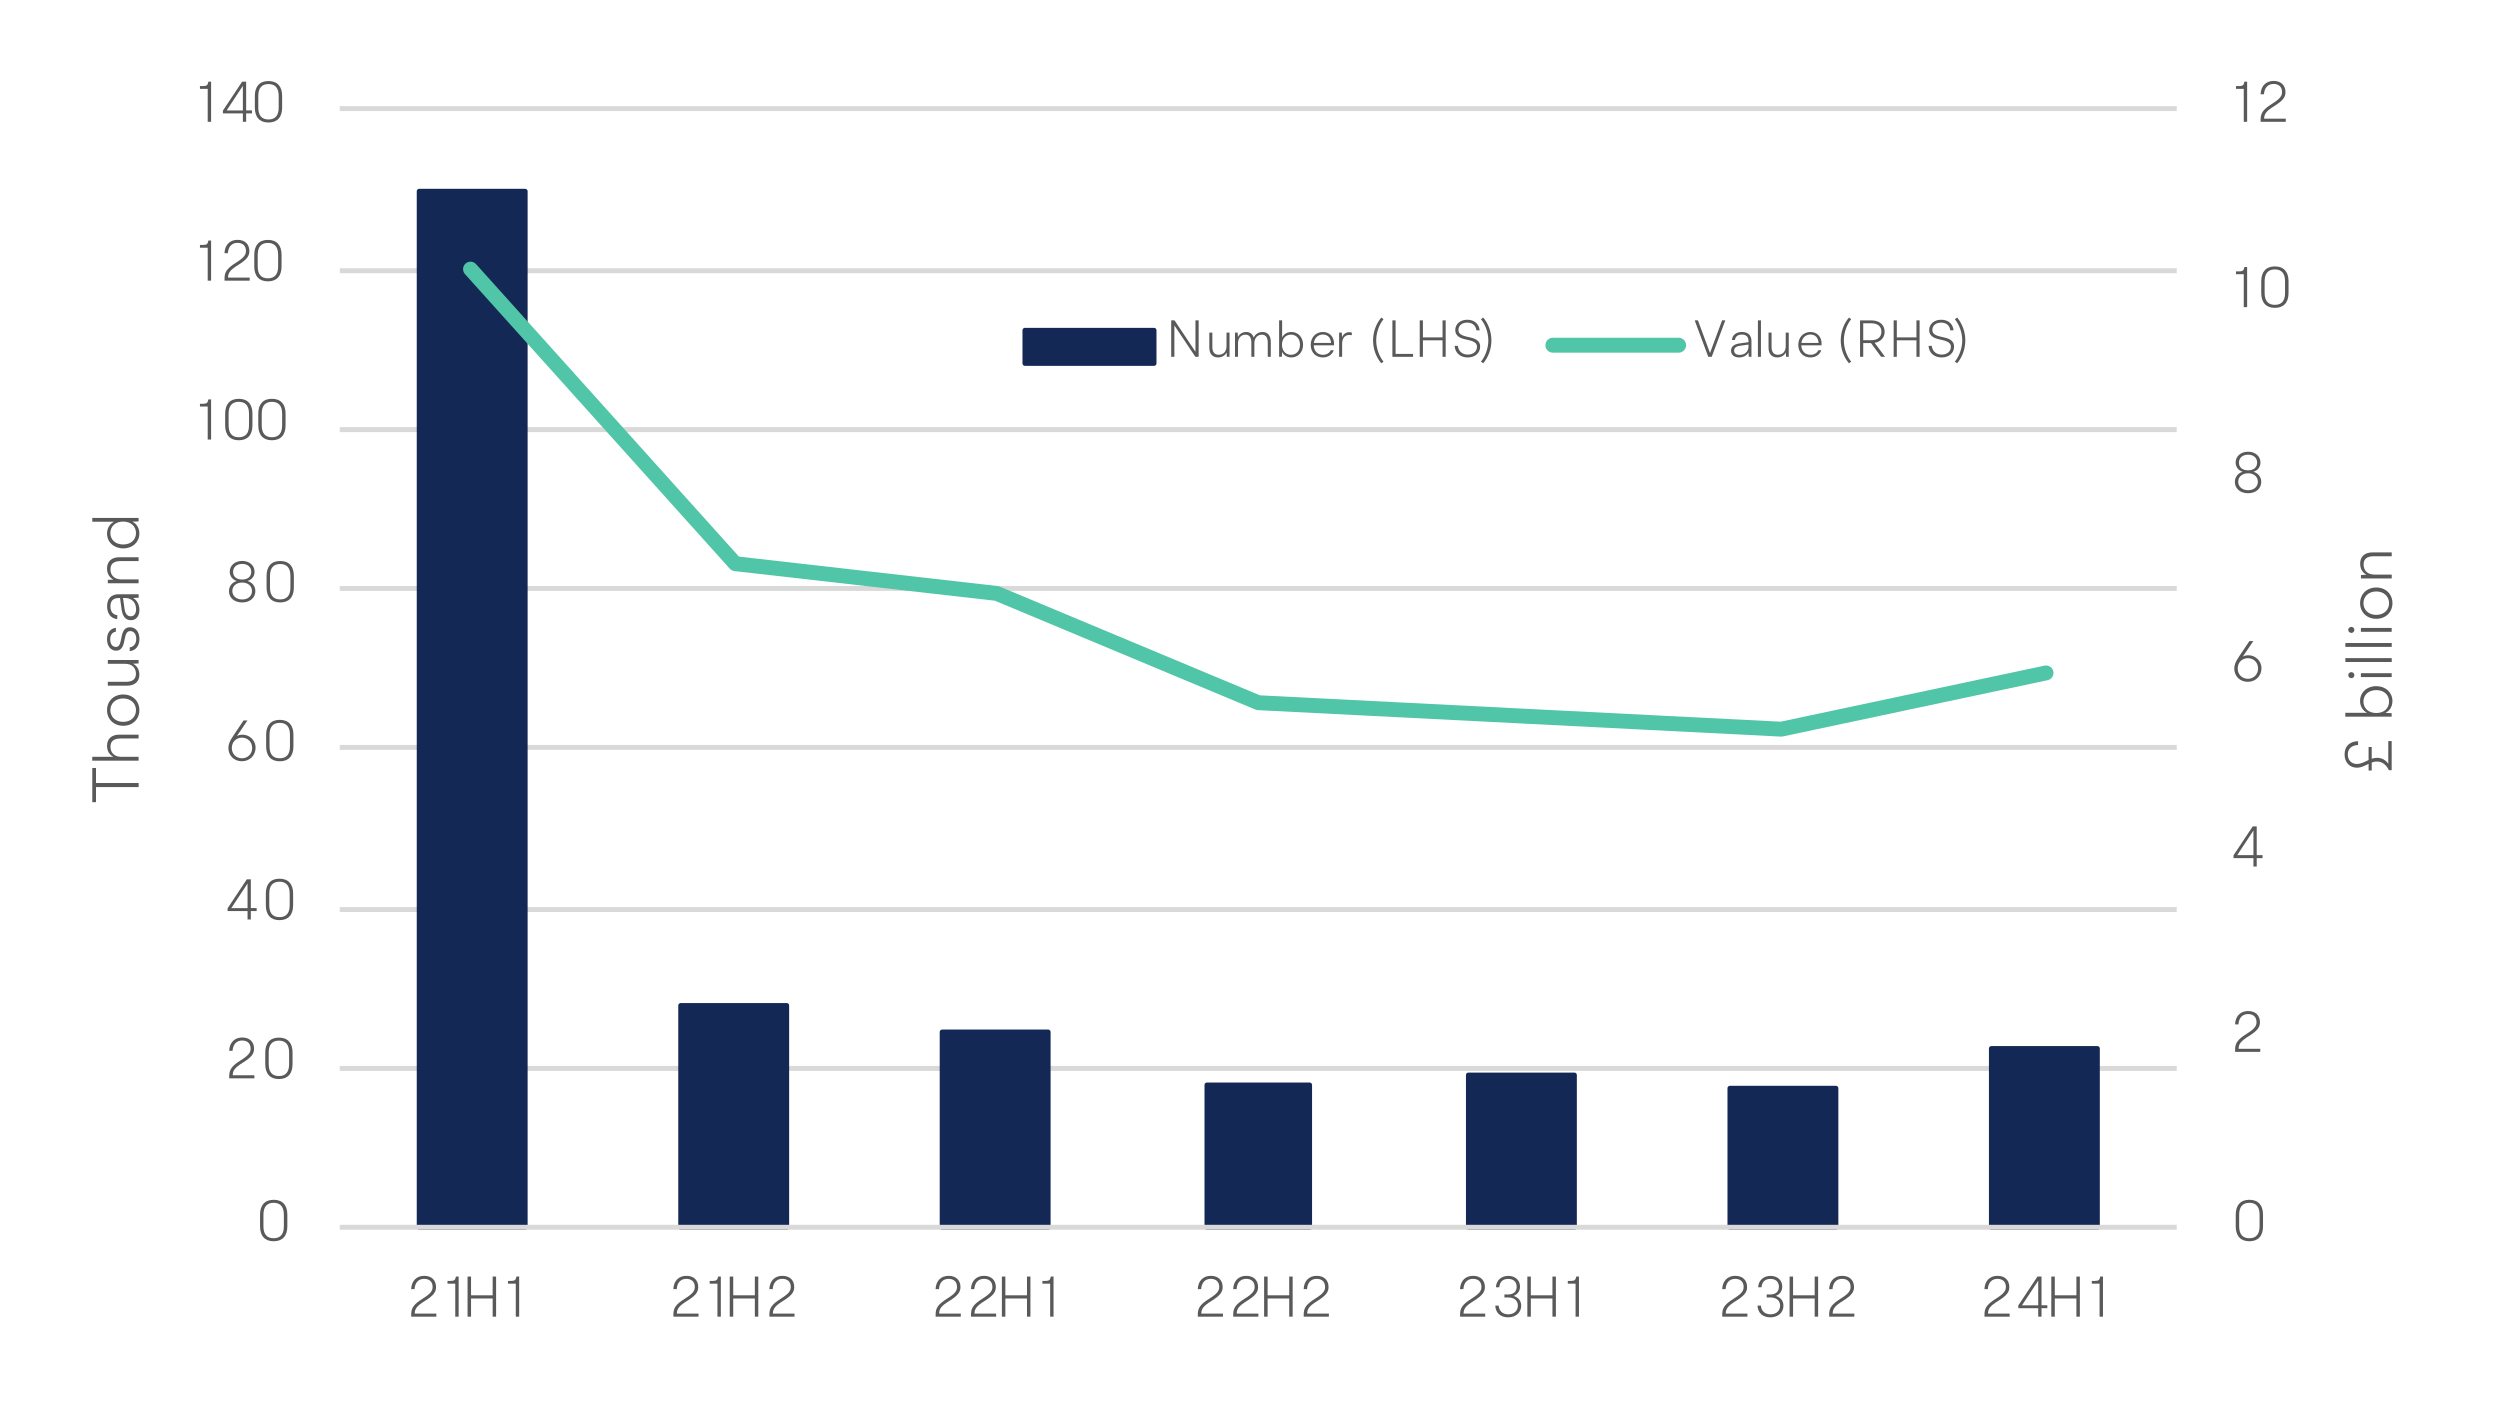 <?xml version="1.0" encoding="UTF-8"?>
<svg id="uuid-120150ca-4643-489a-9468-6be40a48b40f" data-name="Layer 1" xmlns="http://www.w3.org/2000/svg" xmlns:xlink="http://www.w3.org/1999/xlink" viewBox="0 0 480 270">
  <defs>
    <style>
      .uuid-d340a95a-2967-4fdb-83f3-d22464442199 {
        stroke: #142855;
      }

      .uuid-d340a95a-2967-4fdb-83f3-d22464442199, .uuid-97248f08-da55-48e5-ba47-a2c2f1f30450, .uuid-43888599-d480-4f8f-bada-a1486e1f57c1, .uuid-03ceb8fc-f57b-4523-b98e-77ad805b5ea3 {
        fill: none;
      }

      .uuid-d340a95a-2967-4fdb-83f3-d22464442199, .uuid-43888599-d480-4f8f-bada-a1486e1f57c1 {
        stroke-width: .95px;
      }

      .uuid-d340a95a-2967-4fdb-83f3-d22464442199, .uuid-43888599-d480-4f8f-bada-a1486e1f57c1, .uuid-03ceb8fc-f57b-4523-b98e-77ad805b5ea3 {
        stroke-linejoin: round;
      }

      .uuid-d2dc19fc-bab8-4400-873c-7f57630ffc8c {
        fill: #595959;
      }

      .uuid-d2dc19fc-bab8-4400-873c-7f57630ffc8c, .uuid-97248f08-da55-48e5-ba47-a2c2f1f30450, .uuid-b4e636f4-4037-428e-82ef-773ac1799052 {
        stroke-width: 0px;
      }

      .uuid-c4e2feae-39ee-47c7-992f-965776835949 {
        clip-path: url(#uuid-4280e278-5df7-4f74-8068-ddbf7408f77b);
      }

      .uuid-43888599-d480-4f8f-bada-a1486e1f57c1 {
        stroke: #d9d9d9;
      }

      .uuid-ffd09800-9194-4428-8593-faff4f99f37b {
        clip-path: url(#uuid-55867dc0-1268-41ec-aafe-fd22ec60ad22);
      }

      .uuid-b4e636f4-4037-428e-82ef-773ac1799052 {
        fill: #142855;
      }

      .uuid-03ceb8fc-f57b-4523-b98e-77ad805b5ea3 {
        stroke: #50c5a7;
        stroke-linecap: round;
        stroke-width: 2.86px;
      }
    </style>
    <clipPath id="uuid-55867dc0-1268-41ec-aafe-fd22ec60ad22">
      <rect class="uuid-97248f08-da55-48e5-ba47-a2c2f1f30450" x="64.6" y="20.21" width="353.33" height="216.07"/>
    </clipPath>
    <clipPath id="uuid-4280e278-5df7-4f74-8068-ddbf7408f77b">
      <rect class="uuid-97248f08-da55-48e5-ba47-a2c2f1f30450" x="64.6" y="20.21" width="353.33" height="216.07"/>
    </clipPath>
  </defs>
  <path class="uuid-43888599-d480-4f8f-bada-a1486e1f57c1" d="M65.24,20.85h352.7M65.24,51.98h352.7M65.24,82.49h352.7M65.24,112.99h352.7M65.24,143.5h352.7M65.24,174.63h352.7M65.24,205.14h352.7"/>
  <g class="uuid-ffd09800-9194-4428-8593-faff4f99f37b">
    <path class="uuid-b4e636f4-4037-428e-82ef-773ac1799052" d="M382.35,201.32h20.34v34.32h-20.34v-34.32ZM332.15,208.95h20.34v26.69h-20.34v-26.69ZM281.94,206.41h20.34v29.23h-20.34v-29.23ZM231.74,208.32h19.7v27.33h-19.7v-27.33ZM180.9,198.15h20.34v37.49h-20.34v-37.49ZM130.7,193.06h20.34v42.58h-20.34v-42.58ZM80.49,36.73h20.34v198.91h-20.34V36.73Z"/>
    <path class="uuid-d340a95a-2967-4fdb-83f3-d22464442199" d="M382.35,201.32h20.34v34.32h-20.34v-34.32ZM332.15,208.95h20.34v26.69h-20.34v-26.69ZM281.94,206.41h20.34v29.23h-20.34v-29.23ZM231.74,208.32h19.7v27.33h-19.7v-27.33ZM180.9,198.15h20.34v37.49h-20.34v-37.49ZM130.7,193.06h20.34v42.58h-20.34v-42.58ZM80.49,36.73h20.34v198.91h-20.34V36.73Z"/>
  </g>
  <line class="uuid-43888599-d480-4f8f-bada-a1486e1f57c1" x1="65.24" y1="235.64" x2="417.94" y2="235.64"/>
  <g class="uuid-c4e2feae-39ee-47c7-992f-965776835949">
    <polyline class="uuid-03ceb8fc-f57b-4523-b98e-77ad805b5ea3" points="90.34 51.67 141.18 108.23 191.38 113.94 241.59 134.92 291.79 137.46 342 140 392.84 129.2"/>
  </g>
  <path class="uuid-d2dc19fc-bab8-4400-873c-7f57630ffc8c" d="M429.26,235.46v-2.24c0-1.83.92-2.86,2.62-2.86s2.62,1.03,2.62,2.86v2.24c0,1.83-.92,2.86-2.62,2.86s-2.62-1.03-2.62-2.86ZM433.84,235.46v-2.24c0-1.54-.69-2.28-1.96-2.28s-1.96.74-1.96,2.28v2.24c0,1.54.69,2.28,1.96,2.28s1.96-.74,1.96-2.28Z"/>
  <path class="uuid-d2dc19fc-bab8-4400-873c-7f57630ffc8c" d="M433.97,201.38v.58h-4.83v-.41c0-1.24.45-1.94,2.18-3.03,1.6-1,1.93-1.55,1.93-2.27,0-.98-.61-1.55-1.62-1.55s-1.76.64-1.85,1.98h-.65c.07-1.65,1.09-2.56,2.51-2.56s2.27.84,2.27,2.16c0,.92-.45,1.61-2.13,2.65-1.57.98-1.94,1.5-1.97,2.44h4.17Z"/>
  <path class="uuid-d2dc19fc-bab8-4400-873c-7f57630ffc8c" d="M434.41,164.76h-1.12v1.62h-.63v-1.62h-3.83v-.53l3.69-5.56h.77v5.52h1.12v.56ZM432.66,164.19v-4.73l-3.12,4.73h3.12Z"/>
  <path class="uuid-d2dc19fc-bab8-4400-873c-7f57630ffc8c" d="M434.2,128.34c0,1.41-1.1,2.57-2.62,2.57s-2.6-1.1-2.6-2.53c0-.68.24-1.33.86-2.24l2.05-3.06h.75l-2.02,2.99c.31-.18.68-.26,1.07-.26,1.38,0,2.52,1.1,2.52,2.53ZM433.55,128.35c0-1.17-.86-1.98-1.96-1.98s-1.95.81-1.95,1.98.85,1.98,1.95,1.98,1.96-.83,1.96-1.98Z"/>
  <path class="uuid-d2dc19fc-bab8-4400-873c-7f57630ffc8c" d="M429.09,92.54c0-.94.59-1.68,1.47-1.95v-.02c-.87-.29-1.32-.98-1.32-1.77,0-1.19,1-2.07,2.39-2.07s2.38.88,2.38,2.07c0,.79-.44,1.48-1.32,1.77v.02c.89.26,1.47,1.01,1.47,1.95,0,1.24-1.02,2.16-2.53,2.16s-2.54-.91-2.54-2.16ZM433.51,92.49c0-.95-.75-1.62-1.88-1.62s-1.89.67-1.89,1.62.76,1.63,1.89,1.63,1.88-.66,1.88-1.63ZM433.37,88.83c0-.9-.66-1.53-1.74-1.53s-1.75.63-1.75,1.53.64,1.47,1.75,1.47,1.74-.6,1.74-1.47Z"/>
  <g>
    <path class="uuid-d2dc19fc-bab8-4400-873c-7f57630ffc8c" d="M431.45,51.27v7.7h-.65v-6.33h-1.49v-.53h.5c.79,0,1-.15,1.12-.85h.52Z"/>
    <path class="uuid-d2dc19fc-bab8-4400-873c-7f57630ffc8c" d="M434.16,56.25v-2.24c0-1.83.92-2.86,2.62-2.86s2.62,1.03,2.62,2.86v2.24c0,1.83-.92,2.86-2.62,2.86s-2.62-1.03-2.62-2.86ZM438.73,56.25v-2.24c0-1.54-.69-2.28-1.96-2.28s-1.96.74-1.96,2.28v2.24c0,1.54.69,2.28,1.96,2.28s1.96-.74,1.96-2.28Z"/>
  </g>
  <g>
    <path class="uuid-d2dc19fc-bab8-4400-873c-7f57630ffc8c" d="M431.45,15.69v7.7h-.65v-6.33h-1.49v-.53h.5c.79,0,1-.15,1.12-.85h.52Z"/>
    <path class="uuid-d2dc19fc-bab8-4400-873c-7f57630ffc8c" d="M438.87,22.8v.58h-4.83v-.41c0-1.24.45-1.94,2.18-3.03,1.6-1,1.93-1.55,1.93-2.27,0-.98-.61-1.55-1.62-1.55s-1.76.64-1.85,1.98h-.65c.07-1.65,1.09-2.56,2.51-2.56s2.27.84,2.27,2.16c0,.92-.45,1.61-2.13,2.65-1.57.98-1.94,1.5-1.97,2.44h4.17Z"/>
  </g>
  <path class="uuid-d2dc19fc-bab8-4400-873c-7f57630ffc8c" d="M49.93,235.46v-2.24c0-1.83.92-2.86,2.62-2.86s2.62,1.03,2.62,2.86v2.24c0,1.83-.92,2.86-2.62,2.86s-2.62-1.03-2.62-2.86ZM54.5,235.46v-2.24c0-1.54-.69-2.28-1.96-2.28s-1.96.74-1.96,2.28v2.24c0,1.54.69,2.28,1.96,2.28s1.96-.74,1.96-2.28Z"/>
  <g>
    <path class="uuid-d2dc19fc-bab8-4400-873c-7f57630ffc8c" d="M48.84,206.46v.58h-4.83v-.41c0-1.24.45-1.94,2.18-3.03,1.6-1,1.93-1.55,1.93-2.27,0-.98-.61-1.55-1.62-1.55s-1.76.64-1.85,1.98h-.65c.07-1.65,1.09-2.56,2.51-2.56s2.27.84,2.27,2.16c0,.92-.45,1.61-2.13,2.65-1.57.98-1.94,1.5-1.97,2.44h4.17Z"/>
    <path class="uuid-d2dc19fc-bab8-4400-873c-7f57630ffc8c" d="M50.93,204.32v-2.24c0-1.83.92-2.86,2.62-2.86s2.62,1.03,2.62,2.86v2.24c0,1.83-.92,2.86-2.62,2.86s-2.62-1.03-2.62-2.86ZM55.51,204.32v-2.24c0-1.54-.69-2.28-1.96-2.28s-1.96.74-1.96,2.28v2.24c0,1.54.69,2.28,1.96,2.28s1.96-.74,1.96-2.28Z"/>
  </g>
  <g>
    <path class="uuid-d2dc19fc-bab8-4400-873c-7f57630ffc8c" d="M49.28,174.92h-1.12v1.62h-.63v-1.62h-3.83v-.53l3.69-5.56h.77v5.52h1.12v.56ZM47.53,174.36v-4.73l-3.12,4.73h3.12Z"/>
    <path class="uuid-d2dc19fc-bab8-4400-873c-7f57630ffc8c" d="M51.04,173.81v-2.24c0-1.83.92-2.86,2.62-2.86s2.62,1.03,2.62,2.86v2.24c0,1.83-.92,2.86-2.62,2.86s-2.62-1.03-2.62-2.86ZM55.62,173.81v-2.24c0-1.54-.69-2.28-1.96-2.28s-1.96.74-1.96,2.28v2.24c0,1.54.69,2.28,1.96,2.28s1.96-.74,1.96-2.28Z"/>
  </g>
  <g>
    <path class="uuid-d2dc19fc-bab8-4400-873c-7f57630ffc8c" d="M49.07,143.59c0,1.41-1.1,2.57-2.62,2.57s-2.6-1.1-2.6-2.53c0-.68.24-1.33.86-2.24l2.05-3.06h.75l-2.02,2.99c.31-.18.68-.26,1.07-.26,1.38,0,2.52,1.1,2.52,2.53ZM48.42,143.61c0-1.17-.86-1.98-1.96-1.98s-1.95.81-1.95,1.98.85,1.98,1.95,1.98,1.96-.83,1.96-1.98Z"/>
    <path class="uuid-d2dc19fc-bab8-4400-873c-7f57630ffc8c" d="M51.1,143.31v-2.24c0-1.83.92-2.86,2.62-2.86s2.62,1.03,2.62,2.86v2.24c0,1.83-.92,2.86-2.62,2.86s-2.62-1.03-2.62-2.86ZM55.67,143.31v-2.24c0-1.54-.69-2.28-1.96-2.28s-1.96.74-1.96,2.28v2.24c0,1.54.69,2.28,1.96,2.28s1.96-.74,1.96-2.28Z"/>
  </g>
  <g>
    <path class="uuid-d2dc19fc-bab8-4400-873c-7f57630ffc8c" d="M43.96,113.51c0-.94.59-1.68,1.47-1.95v-.02c-.87-.29-1.32-.98-1.32-1.77,0-1.19,1-2.07,2.39-2.07s2.38.88,2.38,2.07c0,.79-.44,1.48-1.32,1.77v.02c.89.26,1.47,1.01,1.47,1.95,0,1.24-1.02,2.16-2.53,2.16s-2.54-.91-2.54-2.16ZM48.38,113.47c0-.95-.75-1.62-1.88-1.62s-1.89.67-1.89,1.62.76,1.63,1.89,1.63,1.88-.66,1.88-1.63ZM48.24,109.8c0-.9-.66-1.53-1.74-1.53s-1.75.63-1.75,1.53.64,1.47,1.75,1.47,1.74-.6,1.74-1.47Z"/>
    <path class="uuid-d2dc19fc-bab8-4400-873c-7f57630ffc8c" d="M51.18,112.81v-2.24c0-1.83.92-2.86,2.62-2.86s2.62,1.03,2.62,2.86v2.24c0,1.83-.92,2.86-2.62,2.86s-2.62-1.03-2.62-2.86ZM55.76,112.81v-2.24c0-1.54-.69-2.28-1.96-2.28s-1.96.74-1.96,2.28v2.24c0,1.54.69,2.28,1.96,2.28s1.96-.74,1.96-2.28Z"/>
  </g>
  <g>
    <path class="uuid-d2dc19fc-bab8-4400-873c-7f57630ffc8c" d="M40.53,76.69v7.7h-.65v-6.33h-1.49v-.53h.5c.79,0,1-.15,1.12-.85h.52Z"/>
    <path class="uuid-d2dc19fc-bab8-4400-873c-7f57630ffc8c" d="M43.23,81.67v-2.24c0-1.83.92-2.86,2.62-2.86s2.62,1.03,2.62,2.86v2.24c0,1.83-.92,2.86-2.62,2.86s-2.62-1.03-2.62-2.86ZM47.81,81.67v-2.24c0-1.54-.69-2.28-1.96-2.28s-1.96.74-1.96,2.28v2.24c0,1.54.69,2.28,1.96,2.28s1.96-.74,1.96-2.28Z"/>
    <path class="uuid-d2dc19fc-bab8-4400-873c-7f57630ffc8c" d="M49.59,81.67v-2.24c0-1.83.92-2.86,2.62-2.86s2.62,1.03,2.62,2.86v2.24c0,1.83-.92,2.86-2.62,2.86s-2.62-1.03-2.62-2.86ZM54.17,81.67v-2.24c0-1.54-.69-2.28-1.96-2.28s-1.96.74-1.96,2.28v2.24c0,1.54.69,2.28,1.96,2.28s1.96-.74,1.96-2.28Z"/>
  </g>
  <g>
    <path class="uuid-d2dc19fc-bab8-4400-873c-7f57630ffc8c" d="M40.53,46.19v7.7h-.65v-6.33h-1.49v-.53h.5c.79,0,1-.15,1.12-.85h.52Z"/>
    <path class="uuid-d2dc19fc-bab8-4400-873c-7f57630ffc8c" d="M47.94,53.31v.58h-4.83v-.41c0-1.24.45-1.94,2.18-3.03,1.6-1,1.93-1.55,1.93-2.27,0-.98-.61-1.55-1.62-1.55s-1.76.64-1.85,1.98h-.65c.07-1.65,1.09-2.56,2.51-2.56s2.27.84,2.27,2.16c0,.92-.45,1.61-2.13,2.65-1.57.98-1.94,1.5-1.97,2.44h4.17Z"/>
    <path class="uuid-d2dc19fc-bab8-4400-873c-7f57630ffc8c" d="M48.82,51.16v-2.24c0-1.83.92-2.86,2.62-2.86s2.62,1.03,2.62,2.86v2.24c0,1.83-.92,2.86-2.62,2.86s-2.62-1.03-2.62-2.86ZM53.4,51.16v-2.24c0-1.54-.69-2.28-1.96-2.28s-1.96.74-1.96,2.28v2.24c0,1.54.69,2.28,1.96,2.28s1.96-.74,1.96-2.28Z"/>
  </g>
  <g>
    <path class="uuid-d2dc19fc-bab8-4400-873c-7f57630ffc8c" d="M40.53,15.69v7.7h-.65v-6.33h-1.49v-.53h.5c.79,0,1-.15,1.12-.85h.52Z"/>
    <path class="uuid-d2dc19fc-bab8-4400-873c-7f57630ffc8c" d="M48.38,21.77h-1.12v1.62h-.63v-1.62h-3.83v-.53l3.69-5.56h.77v5.52h1.12v.56ZM46.63,21.21v-4.73l-3.12,4.73h3.12Z"/>
    <path class="uuid-d2dc19fc-bab8-4400-873c-7f57630ffc8c" d="M48.93,20.66v-2.24c0-1.83.92-2.86,2.62-2.86s2.62,1.03,2.62,2.86v2.24c0,1.83-.92,2.86-2.62,2.86s-2.62-1.03-2.62-2.86ZM53.51,20.66v-2.24c0-1.54-.69-2.28-1.96-2.28s-1.96.74-1.96,2.28v2.24c0,1.54.69,2.28,1.96,2.28s1.96-.74,1.96-2.28Z"/>
  </g>
  <g>
    <path class="uuid-d2dc19fc-bab8-4400-873c-7f57630ffc8c" d="M83.78,252.22v.58h-4.83v-.41c0-1.24.45-1.94,2.18-3.03,1.6-1,1.93-1.55,1.93-2.27,0-.98-.61-1.55-1.62-1.55s-1.76.64-1.85,1.98h-.65c.07-1.65,1.09-2.56,2.51-2.56s2.27.84,2.27,2.16c0,.92-.45,1.61-2.13,2.65-1.57.98-1.94,1.5-1.97,2.44h4.17Z"/>
    <path class="uuid-d2dc19fc-bab8-4400-873c-7f57630ffc8c" d="M88.06,245.1v7.7h-.65v-6.33h-1.49v-.53h.5c.79,0,1-.15,1.12-.85h.52Z"/>
    <path class="uuid-d2dc19fc-bab8-4400-873c-7f57630ffc8c" d="M95.25,245.1v7.7h-.66v-3.49h-4.15v3.49h-.67v-7.7h.67v3.6h4.15v-3.6h.66Z"/>
    <path class="uuid-d2dc19fc-bab8-4400-873c-7f57630ffc8c" d="M99.68,245.1v7.7h-.65v-6.33h-1.49v-.53h.5c.79,0,1-.15,1.12-.85h.52Z"/>
  </g>
  <g>
    <path class="uuid-d2dc19fc-bab8-4400-873c-7f57630ffc8c" d="M134.12,252.22v.58h-4.83v-.41c0-1.24.45-1.94,2.18-3.03,1.6-1,1.93-1.55,1.93-2.27,0-.98-.61-1.55-1.62-1.55s-1.76.64-1.85,1.98h-.65c.07-1.65,1.09-2.56,2.51-2.56s2.27.84,2.27,2.16c0,.92-.45,1.61-2.13,2.65-1.57.98-1.94,1.5-1.97,2.44h4.17Z"/>
    <path class="uuid-d2dc19fc-bab8-4400-873c-7f57630ffc8c" d="M138.4,245.1v7.7h-.65v-6.33h-1.49v-.53h.5c.79,0,1-.15,1.12-.85h.52Z"/>
    <path class="uuid-d2dc19fc-bab8-4400-873c-7f57630ffc8c" d="M145.59,245.1v7.7h-.66v-3.49h-4.15v3.49h-.67v-7.7h.67v3.6h4.15v-3.6h.66Z"/>
    <path class="uuid-d2dc19fc-bab8-4400-873c-7f57630ffc8c" d="M152.55,252.22v.58h-4.83v-.41c0-1.24.45-1.94,2.18-3.03,1.6-1,1.93-1.55,1.93-2.27,0-.98-.61-1.55-1.62-1.55s-1.76.64-1.85,1.98h-.65c.07-1.65,1.09-2.56,2.51-2.56s2.27.84,2.27,2.16c0,.92-.45,1.61-2.13,2.65-1.57.98-1.94,1.5-1.97,2.44h4.17Z"/>
  </g>
  <g>
    <path class="uuid-d2dc19fc-bab8-4400-873c-7f57630ffc8c" d="M184.47,252.22v.58h-4.83v-.41c0-1.24.45-1.94,2.18-3.03,1.6-1,1.93-1.55,1.93-2.27,0-.98-.61-1.55-1.62-1.55s-1.76.64-1.85,1.98h-.65c.07-1.65,1.09-2.56,2.51-2.56s2.27.84,2.27,2.16c0,.92-.45,1.61-2.13,2.65-1.57.98-1.94,1.5-1.97,2.44h4.17Z"/>
    <path class="uuid-d2dc19fc-bab8-4400-873c-7f57630ffc8c" d="M191.26,252.22v.58h-4.83v-.41c0-1.24.45-1.94,2.18-3.03,1.6-1,1.93-1.55,1.93-2.27,0-.98-.61-1.55-1.62-1.55s-1.76.64-1.85,1.98h-.65c.07-1.65,1.09-2.56,2.51-2.56s2.27.84,2.27,2.16c0,.92-.45,1.61-2.13,2.65-1.57.98-1.94,1.5-1.97,2.44h4.17Z"/>
    <path class="uuid-d2dc19fc-bab8-4400-873c-7f57630ffc8c" d="M197.84,245.1v7.7h-.66v-3.49h-4.15v3.49h-.67v-7.7h.67v3.6h4.15v-3.6h.66Z"/>
    <path class="uuid-d2dc19fc-bab8-4400-873c-7f57630ffc8c" d="M202.28,245.1v7.7h-.65v-6.33h-1.49v-.53h.5c.79,0,1-.15,1.12-.85h.52Z"/>
  </g>
  <g>
    <path class="uuid-d2dc19fc-bab8-4400-873c-7f57630ffc8c" d="M234.81,252.22v.58h-4.83v-.41c0-1.24.45-1.94,2.18-3.03,1.6-1,1.93-1.55,1.93-2.27,0-.98-.61-1.55-1.62-1.55s-1.76.64-1.85,1.98h-.65c.07-1.65,1.09-2.56,2.51-2.56s2.27.84,2.27,2.16c0,.92-.45,1.61-2.13,2.65-1.57.98-1.94,1.5-1.97,2.44h4.17Z"/>
    <path class="uuid-d2dc19fc-bab8-4400-873c-7f57630ffc8c" d="M241.61,252.22v.58h-4.83v-.41c0-1.24.45-1.94,2.18-3.03,1.6-1,1.93-1.55,1.93-2.27,0-.98-.61-1.55-1.62-1.55s-1.76.64-1.85,1.98h-.65c.07-1.65,1.09-2.56,2.51-2.56s2.27.84,2.27,2.16c0,.92-.45,1.61-2.13,2.65-1.57.98-1.94,1.5-1.97,2.44h4.17Z"/>
    <path class="uuid-d2dc19fc-bab8-4400-873c-7f57630ffc8c" d="M248.19,245.1v7.7h-.66v-3.49h-4.15v3.49h-.67v-7.7h.67v3.6h4.15v-3.6h.66Z"/>
    <path class="uuid-d2dc19fc-bab8-4400-873c-7f57630ffc8c" d="M255.14,252.22v.58h-4.83v-.41c0-1.24.45-1.94,2.18-3.03,1.6-1,1.93-1.55,1.93-2.27,0-.98-.61-1.55-1.62-1.55s-1.76.64-1.85,1.98h-.65c.07-1.65,1.09-2.56,2.51-2.56s2.27.84,2.27,2.16c0,.92-.45,1.61-2.13,2.65-1.57.98-1.94,1.5-1.97,2.44h4.17Z"/>
  </g>
  <g>
    <path class="uuid-d2dc19fc-bab8-4400-873c-7f57630ffc8c" d="M285.16,252.22v.58h-4.83v-.41c0-1.24.45-1.94,2.18-3.03,1.6-1,1.93-1.55,1.93-2.27,0-.98-.61-1.55-1.62-1.55s-1.76.64-1.85,1.98h-.65c.07-1.65,1.09-2.56,2.51-2.56s2.27.84,2.27,2.16c0,.92-.45,1.61-2.13,2.65-1.57.98-1.94,1.5-1.97,2.44h4.17Z"/>
    <path class="uuid-d2dc19fc-bab8-4400-873c-7f57630ffc8c" d="M287.09,250.68h.65c.08,1.07.81,1.67,1.85,1.67,1.12,0,1.84-.7,1.84-1.67s-.7-1.57-1.9-1.57h-.68v-.57h.68c1.1,0,1.67-.58,1.67-1.49s-.59-1.5-1.62-1.5-1.62.53-1.72,1.6h-.65c.09-1.36,1.06-2.18,2.39-2.18s2.24.84,2.24,2.06c0,.81-.41,1.44-1.19,1.77v.03c.91.29,1.42.97,1.42,1.87,0,1.29-1.01,2.23-2.52,2.23-1.41,0-2.4-.82-2.46-2.26Z"/>
    <path class="uuid-d2dc19fc-bab8-4400-873c-7f57630ffc8c" d="M298.73,245.1v7.7h-.66v-3.49h-4.15v3.49h-.67v-7.7h.67v3.6h4.15v-3.6h.66Z"/>
    <path class="uuid-d2dc19fc-bab8-4400-873c-7f57630ffc8c" d="M303.16,245.1v7.7h-.65v-6.33h-1.49v-.53h.5c.79,0,1-.15,1.12-.85h.52Z"/>
  </g>
  <g>
    <path class="uuid-d2dc19fc-bab8-4400-873c-7f57630ffc8c" d="M335.5,252.22v.58h-4.83v-.41c0-1.24.45-1.94,2.18-3.03,1.6-1,1.93-1.55,1.93-2.27,0-.98-.61-1.55-1.62-1.55s-1.76.64-1.85,1.98h-.65c.07-1.65,1.09-2.56,2.51-2.56s2.27.84,2.27,2.16c0,.92-.45,1.61-2.13,2.65-1.57.98-1.94,1.5-1.97,2.44h4.17Z"/>
    <path class="uuid-d2dc19fc-bab8-4400-873c-7f57630ffc8c" d="M337.44,250.68h.65c.08,1.07.81,1.67,1.85,1.67,1.12,0,1.84-.7,1.84-1.67s-.7-1.57-1.9-1.57h-.68v-.57h.68c1.1,0,1.67-.58,1.67-1.49s-.59-1.5-1.62-1.5-1.62.53-1.72,1.6h-.65c.09-1.36,1.06-2.18,2.39-2.18s2.24.84,2.24,2.06c0,.81-.41,1.44-1.19,1.77v.03c.91.29,1.42.97,1.42,1.87,0,1.29-1.01,2.23-2.52,2.23-1.41,0-2.4-.82-2.46-2.26Z"/>
    <path class="uuid-d2dc19fc-bab8-4400-873c-7f57630ffc8c" d="M349.08,245.1v7.7h-.66v-3.49h-4.15v3.49h-.67v-7.7h.67v3.6h4.15v-3.6h.66Z"/>
    <path class="uuid-d2dc19fc-bab8-4400-873c-7f57630ffc8c" d="M356.03,252.22v.58h-4.83v-.41c0-1.24.45-1.94,2.18-3.03,1.6-1,1.93-1.55,1.93-2.27,0-.98-.61-1.55-1.62-1.55s-1.76.64-1.85,1.98h-.65c.07-1.65,1.09-2.56,2.51-2.56s2.27.84,2.27,2.16c0,.92-.45,1.61-2.13,2.65-1.57.98-1.94,1.5-1.97,2.44h4.17Z"/>
  </g>
  <g>
    <path class="uuid-d2dc19fc-bab8-4400-873c-7f57630ffc8c" d="M385.85,252.22v.58h-4.83v-.41c0-1.24.45-1.94,2.18-3.03,1.6-1,1.93-1.55,1.93-2.27,0-.98-.61-1.55-1.62-1.55s-1.76.64-1.85,1.98h-.65c.07-1.65,1.09-2.56,2.51-2.56s2.27.84,2.27,2.16c0,.92-.45,1.61-2.13,2.65-1.57.98-1.94,1.5-1.97,2.44h4.17Z"/>
    <path class="uuid-d2dc19fc-bab8-4400-873c-7f57630ffc8c" d="M393.09,251.18h-1.12v1.62h-.63v-1.62h-3.83v-.53l3.69-5.56h.77v5.52h1.12v.56ZM391.34,250.62v-4.73l-3.12,4.73h3.12Z"/>
    <path class="uuid-d2dc19fc-bab8-4400-873c-7f57630ffc8c" d="M399.33,245.1v7.7h-.66v-3.49h-4.15v3.49h-.67v-7.7h.67v3.6h4.15v-3.6h.66Z"/>
    <path class="uuid-d2dc19fc-bab8-4400-873c-7f57630ffc8c" d="M403.77,245.1v7.7h-.65v-6.33h-1.49v-.53h.5c.79,0,1-.15,1.12-.85h.52Z"/>
  </g>
  <g>
    <path class="uuid-d2dc19fc-bab8-4400-873c-7f57630ffc8c" d="M458.54,142.29h.66v5.59h-.53c-.56-1.12-1.35-1.67-2.31-1.67-.36,0-.67.08-.99.19v1.54h-.6v-1.28c-.7.33-1.39.74-2.25.74-1.36,0-2.36-1-2.36-2.54s.93-2.5,2.59-2.55v.72c-1.32.09-1.97.78-1.97,1.83,0,1.13.72,1.82,1.75,1.82.8,0,1.5-.42,2.24-.76v-2.5h.6v2.26c.32-.1.66-.18,1.02-.18.89,0,1.67.42,2.16,1.14v-4.35Z"/>
    <path class="uuid-d2dc19fc-bab8-4400-873c-7f57630ffc8c" d="M456.25,131.75c1.83,0,3.1,1.23,3.1,2.85,0,.99-.5,1.87-1.31,2.25v.03l1.16.05v.67h-8.9v-.74h4.13v-.03c-.81-.41-1.3-1.28-1.3-2.24,0-1.61,1.27-2.85,3.11-2.85ZM456.25,132.5c-1.51,0-2.47.94-2.47,2.2s.95,2.2,2.47,2.2,2.45-.93,2.45-2.2-.95-2.2-2.45-2.2Z"/>
    <path class="uuid-d2dc19fc-bab8-4400-873c-7f57630ffc8c" d="M451.46,130.21c-.33,0-.6-.27-.6-.58s.27-.58.6-.58.58.27.58.58-.25.58-.58.58ZM453.29,130v-.74h5.91v.74h-5.91Z"/>
    <path class="uuid-d2dc19fc-bab8-4400-873c-7f57630ffc8c" d="M450.31,127.1v-.74h8.9v.74h-8.9Z"/>
    <path class="uuid-d2dc19fc-bab8-4400-873c-7f57630ffc8c" d="M450.31,124.2v-.74h8.9v.74h-8.9Z"/>
    <path class="uuid-d2dc19fc-bab8-4400-873c-7f57630ffc8c" d="M451.46,121.52c-.33,0-.6-.27-.6-.58s.27-.58.6-.58.58.27.58.58-.25.58-.58.58ZM453.29,121.3v-.74h5.91v.74h-5.91Z"/>
    <path class="uuid-d2dc19fc-bab8-4400-873c-7f57630ffc8c" d="M456.25,118.81c-1.83,0-3.11-1.27-3.11-3s1.28-3.01,3.11-3.01,3.1,1.28,3.1,3.01-1.28,3-3.1,3ZM456.25,113.56c-1.49,0-2.47.97-2.47,2.25s.98,2.25,2.47,2.25,2.45-.97,2.45-2.25-.98-2.25-2.45-2.25Z"/>
    <path class="uuid-d2dc19fc-bab8-4400-873c-7f57630ffc8c" d="M455.52,106.06h3.69v.74h-3.44c-1.39,0-1.96.57-1.96,1.59,0,1.13.74,1.93,2.1,1.93h3.3v.74h-5.91v-.66l1.03-.05v-.03c-.75-.38-1.18-1.16-1.18-2.11,0-1.32.84-2.15,2.38-2.15Z"/>
  </g>
  <g>
    <path class="uuid-d2dc19fc-bab8-4400-873c-7f57630ffc8c" d="M18.43,147.44v2.9h8.19v.78h-8.19v2.9h-.71v-6.57h.71Z"/>
    <path class="uuid-d2dc19fc-bab8-4400-873c-7f57630ffc8c" d="M22.92,141.05h3.69v.74h-3.44c-1.39,0-1.96.57-1.96,1.59,0,1.13.74,1.93,2.1,1.93h3.3v.74h-8.9v-.74h4.02v-.03c-.75-.38-1.18-1.13-1.18-2.08,0-1.32.84-2.15,2.38-2.15Z"/>
    <path class="uuid-d2dc19fc-bab8-4400-873c-7f57630ffc8c" d="M23.66,139.35c-1.83,0-3.11-1.27-3.11-3s1.28-3.01,3.11-3.01,3.1,1.28,3.1,3.01-1.28,3-3.1,3ZM23.66,134.1c-1.49,0-2.47.97-2.47,2.25s.98,2.25,2.47,2.25,2.45-.97,2.45-2.25-.98-2.25-2.45-2.25Z"/>
    <path class="uuid-d2dc19fc-bab8-4400-873c-7f57630ffc8c" d="M20.7,126.72h5.91v.66l-1.03.05v.03c.75.38,1.18,1.17,1.18,2.08,0,1.26-.84,2.11-2.35,2.11h-3.71v-.74h3.47c1.36,0,1.93-.58,1.93-1.55,0-1.11-.72-1.91-2.1-1.91h-3.3v-.74Z"/>
    <path class="uuid-d2dc19fc-bab8-4400-873c-7f57630ffc8c" d="M24.91,125.04v-.74c.81-.13,1.25-.75,1.25-1.63,0-.94-.48-1.5-1.16-1.5-.52,0-.83.34-1.04,1.41l-.13.66c-.23,1.17-.74,1.69-1.54,1.69-1,0-1.74-.86-1.74-2.2,0-1.23.62-2.06,1.7-2.19v.74c-.71.11-1.09.64-1.09,1.47,0,.9.43,1.46,1.09,1.46.48,0,.76-.28.98-1.35l.13-.66c.24-1.25.74-1.77,1.59-1.77,1.05,0,1.82.84,1.82,2.24,0,1.31-.67,2.22-1.86,2.35Z"/>
    <path class="uuid-d2dc19fc-bab8-4400-873c-7f57630ffc8c" d="M22.79,114.1h3.83v.66l-1.04.05v.03c.72.39,1.19,1.25,1.19,2.27,0,1.22-.66,1.97-1.64,1.97s-1.59-.7-1.78-2.06l-.3-2.2h-.25c-1.05,0-1.6.53-1.6,1.61,0,.98.47,1.59,1.32,1.69v.75c-1.22-.11-1.96-1.05-1.96-2.47,0-1.49.83-2.31,2.24-2.31ZM24.09,114.82h-.47l.28,2c.13,1.06.56,1.51,1.19,1.51s1.04-.48,1.04-1.36c0-1.25-.83-2.15-2.05-2.15Z"/>
    <path class="uuid-d2dc19fc-bab8-4400-873c-7f57630ffc8c" d="M22.92,106.99h3.69v.74h-3.44c-1.39,0-1.96.57-1.96,1.59,0,1.13.74,1.93,2.1,1.93h3.3v.74h-5.91v-.66l1.03-.05v-.03c-.75-.38-1.18-1.16-1.18-2.11,0-1.32.84-2.15,2.38-2.15Z"/>
    <path class="uuid-d2dc19fc-bab8-4400-873c-7f57630ffc8c" d="M17.71,99.44h8.9v.67l-1.16.05v.03c.81.38,1.31,1.26,1.31,2.25,0,1.61-1.27,2.85-3.1,2.85s-3.11-1.23-3.11-2.85c0-.95.48-1.83,1.3-2.24v-.03h-4.13v-.74ZM23.66,100.14c-1.51,0-2.47.93-2.47,2.2s.95,2.2,2.47,2.2,2.45-.94,2.45-2.2-.95-2.2-2.45-2.2Z"/>
  </g>
  <g>
    <rect class="uuid-b4e636f4-4037-428e-82ef-773ac1799052" x="196.79" y="63.42" width="24.78" height="6.35"/>
    <rect class="uuid-d340a95a-2967-4fdb-83f3-d22464442199" x="196.79" y="63.42" width="24.78" height="6.35"/>
  </g>
  <g>
    <path class="uuid-d2dc19fc-bab8-4400-873c-7f57630ffc8c" d="M230.14,61.51v7h-.63l-4.01-6h-.02v6h-.61v-7h.64l4,6h.02v-6h.61Z"/>
    <path class="uuid-d2dc19fc-bab8-4400-873c-7f57630ffc8c" d="M236.07,63.86v4.65h-.52l-.04-.81h-.02c-.3.59-.92.93-1.64.93-.99,0-1.66-.66-1.66-1.85v-2.92h.58v2.73c0,1.07.46,1.52,1.22,1.52.87,0,1.5-.57,1.5-1.65v-2.6h.58Z"/>
    <path class="uuid-d2dc19fc-bab8-4400-873c-7f57630ffc8c" d="M243.99,65.61v2.9h-.58v-2.73c0-1.05-.43-1.52-1.14-1.52-.79,0-1.43.59-1.43,1.63v2.62h-.58v-2.74c0-1.05-.42-1.51-1.13-1.51-.79,0-1.43.58-1.43,1.64v2.61h-.58v-4.65h.52l.04.81h.02c.3-.59.92-.93,1.57-.93.69,0,1.22.37,1.43,1.06h.02c.3-.66.95-1.06,1.69-1.06.94,0,1.58.66,1.58,1.87Z"/>
    <path class="uuid-d2dc19fc-bab8-4400-873c-7f57630ffc8c" d="M250.19,66.19c0,1.44-.97,2.44-2.24,2.44-.78,0-1.47-.39-1.77-1.03h-.02l-.04.91h-.53v-7h.58v3.25h.02c.32-.64,1.01-1.02,1.76-1.02,1.27,0,2.24,1,2.24,2.45ZM249.6,66.19c0-1.19-.74-1.94-1.73-1.94s-1.73.75-1.73,1.94.73,1.93,1.73,1.93,1.73-.75,1.73-1.93Z"/>
    <path class="uuid-d2dc19fc-bab8-4400-873c-7f57630ffc8c" d="M256.12,66.31h-3.88c.05,1.16.78,1.81,1.76,1.81.68,0,1.24-.31,1.52-.88h.55c-.27.86-1.09,1.39-2.08,1.39-1.36,0-2.33-.96-2.33-2.42s1.01-2.47,2.34-2.47c1.24,0,2.14.89,2.14,2.28,0,.1,0,.19-.02.29ZM252.26,65.84h3.3c-.07-1.06-.69-1.61-1.56-1.61s-1.61.59-1.74,1.61Z"/>
    <path class="uuid-d2dc19fc-bab8-4400-873c-7f57630ffc8c" d="M259.55,63.86v.5c-.15-.03-.3-.05-.45-.05-.83,0-1.41.55-1.41,1.7v2.5h-.58v-4.65h.52l.05.87h.01c.22-.6.77-.95,1.38-.95.18,0,.34.03.48.08Z"/>
    <path class="uuid-d2dc19fc-bab8-4400-873c-7f57630ffc8c" d="M263.63,65.36c0-1.6.56-3.2,1.58-4.39l.43.32c-.84,1-1.41,2.57-1.41,4.07s.57,3.07,1.41,4.07l-.43.32c-1.02-1.19-1.58-2.79-1.58-4.39Z"/>
    <path class="uuid-d2dc19fc-bab8-4400-873c-7f57630ffc8c" d="M271.31,67.95v.56h-3.97v-7h.61v6.44h3.36Z"/>
    <path class="uuid-d2dc19fc-bab8-4400-873c-7f57630ffc8c" d="M277.57,61.51v7h-.6v-3.17h-3.77v3.17h-.61v-7h.61v3.27h3.77v-3.27h.6Z"/>
    <path class="uuid-d2dc19fc-bab8-4400-873c-7f57630ffc8c" d="M279.29,66.41h.62c.12,1.08.9,1.67,1.91,1.67,1.06,0,1.76-.64,1.76-1.48,0-.65-.42-1.04-1.68-1.32l-.61-.14c-1.3-.29-1.88-.87-1.88-1.77,0-1.16.97-1.98,2.31-1.98s2.25.78,2.37,2.03h-.62c-.13-.98-.81-1.48-1.76-1.48-1.02,0-1.69.57-1.69,1.4,0,.66.41,1.03,1.66,1.31l.61.14c1.35.3,1.9.85,1.9,1.77,0,1.21-.98,2.07-2.38,2.07s-2.43-.84-2.52-2.22Z"/>
    <path class="uuid-d2dc19fc-bab8-4400-873c-7f57630ffc8c" d="M284.34,69.43c.84-1,1.42-2.57,1.42-4.07s-.58-3.07-1.42-4.07l.44-.32c1.01,1.19,1.57,2.79,1.57,4.39s-.56,3.2-1.57,4.39l-.44-.32Z"/>
  </g>
  <line class="uuid-03ceb8fc-f57b-4523-b98e-77ad805b5ea3" x1="298.15" y1="66.28" x2="322.3" y2="66.28"/>
  <g>
    <path class="uuid-d2dc19fc-bab8-4400-873c-7f57630ffc8c" d="M325.38,61.51h.62l2.31,6.24h.02l2.31-6.24h.62l-2.61,7h-.66l-2.61-7Z"/>
    <path class="uuid-d2dc19fc-bab8-4400-873c-7f57630ffc8c" d="M336.28,65.5v3.01h-.52l-.04-.82h-.02c-.31.57-.98.94-1.79.94-.96,0-1.55-.52-1.55-1.29s.55-1.25,1.62-1.4l1.73-.24v-.2c0-.83-.42-1.26-1.27-1.26-.77,0-1.25.37-1.33,1.04h-.59c.09-.96.83-1.54,1.94-1.54,1.17,0,1.82.65,1.82,1.76ZM335.71,66.53v-.37l-1.57.22c-.83.1-1.19.44-1.19.94s.38.82,1.07.82c.98,0,1.69-.65,1.69-1.61Z"/>
    <path class="uuid-d2dc19fc-bab8-4400-873c-7f57630ffc8c" d="M337.52,61.51h.58v7h-.58v-7Z"/>
    <path class="uuid-d2dc19fc-bab8-4400-873c-7f57630ffc8c" d="M343.44,63.86v4.65h-.52l-.04-.81h-.02c-.3.59-.92.93-1.64.93-.99,0-1.66-.66-1.66-1.85v-2.92h.58v2.73c0,1.07.46,1.52,1.22,1.52.87,0,1.5-.57,1.5-1.65v-2.6h.58Z"/>
    <path class="uuid-d2dc19fc-bab8-4400-873c-7f57630ffc8c" d="M349.73,66.31h-3.88c.05,1.16.78,1.81,1.76,1.81.68,0,1.24-.31,1.52-.88h.55c-.27.86-1.09,1.39-2.08,1.39-1.36,0-2.33-.96-2.33-2.42s1.01-2.47,2.34-2.47c1.24,0,2.14.89,2.14,2.28,0,.1,0,.19-.02.29ZM345.87,65.84h3.3c-.07-1.06-.69-1.61-1.56-1.61s-1.61.59-1.74,1.61Z"/>
    <path class="uuid-d2dc19fc-bab8-4400-873c-7f57630ffc8c" d="M353.42,65.36c0-1.6.56-3.2,1.58-4.39l.43.32c-.84,1-1.41,2.57-1.41,4.07s.57,3.07,1.41,4.07l-.43.32c-1.02-1.19-1.58-2.79-1.58-4.39Z"/>
    <path class="uuid-d2dc19fc-bab8-4400-873c-7f57630ffc8c" d="M359.23,65.87h-1.49v2.64h-.61v-7h2.13c1.62,0,2.59.87,2.59,2.18,0,1.12-.71,1.92-1.92,2.13l2,2.69h-.75l-1.95-2.64ZM357.74,65.32h1.52c1.29,0,1.97-.63,1.97-1.63s-.68-1.62-1.97-1.62h-1.52v3.25Z"/>
    <path class="uuid-d2dc19fc-bab8-4400-873c-7f57630ffc8c" d="M368.56,61.51v7h-.6v-3.17h-3.77v3.17h-.61v-7h.61v3.27h3.77v-3.27h.6Z"/>
    <path class="uuid-d2dc19fc-bab8-4400-873c-7f57630ffc8c" d="M370.28,66.41h.62c.12,1.08.9,1.67,1.91,1.67,1.06,0,1.76-.64,1.76-1.48,0-.65-.42-1.04-1.68-1.32l-.61-.14c-1.3-.29-1.88-.87-1.88-1.77,0-1.16.97-1.98,2.31-1.98s2.25.78,2.37,2.03h-.62c-.13-.98-.81-1.48-1.76-1.48-1.02,0-1.69.57-1.69,1.4,0,.66.41,1.03,1.66,1.31l.61.14c1.35.3,1.9.85,1.9,1.77,0,1.21-.98,2.07-2.38,2.07s-2.43-.84-2.52-2.22Z"/>
    <path class="uuid-d2dc19fc-bab8-4400-873c-7f57630ffc8c" d="M375.33,69.43c.84-1,1.42-2.57,1.42-4.07s-.58-3.07-1.42-4.07l.44-.32c1.01,1.19,1.57,2.79,1.57,4.39s-.56,3.2-1.57,4.39l-.44-.32Z"/>
  </g>
</svg>